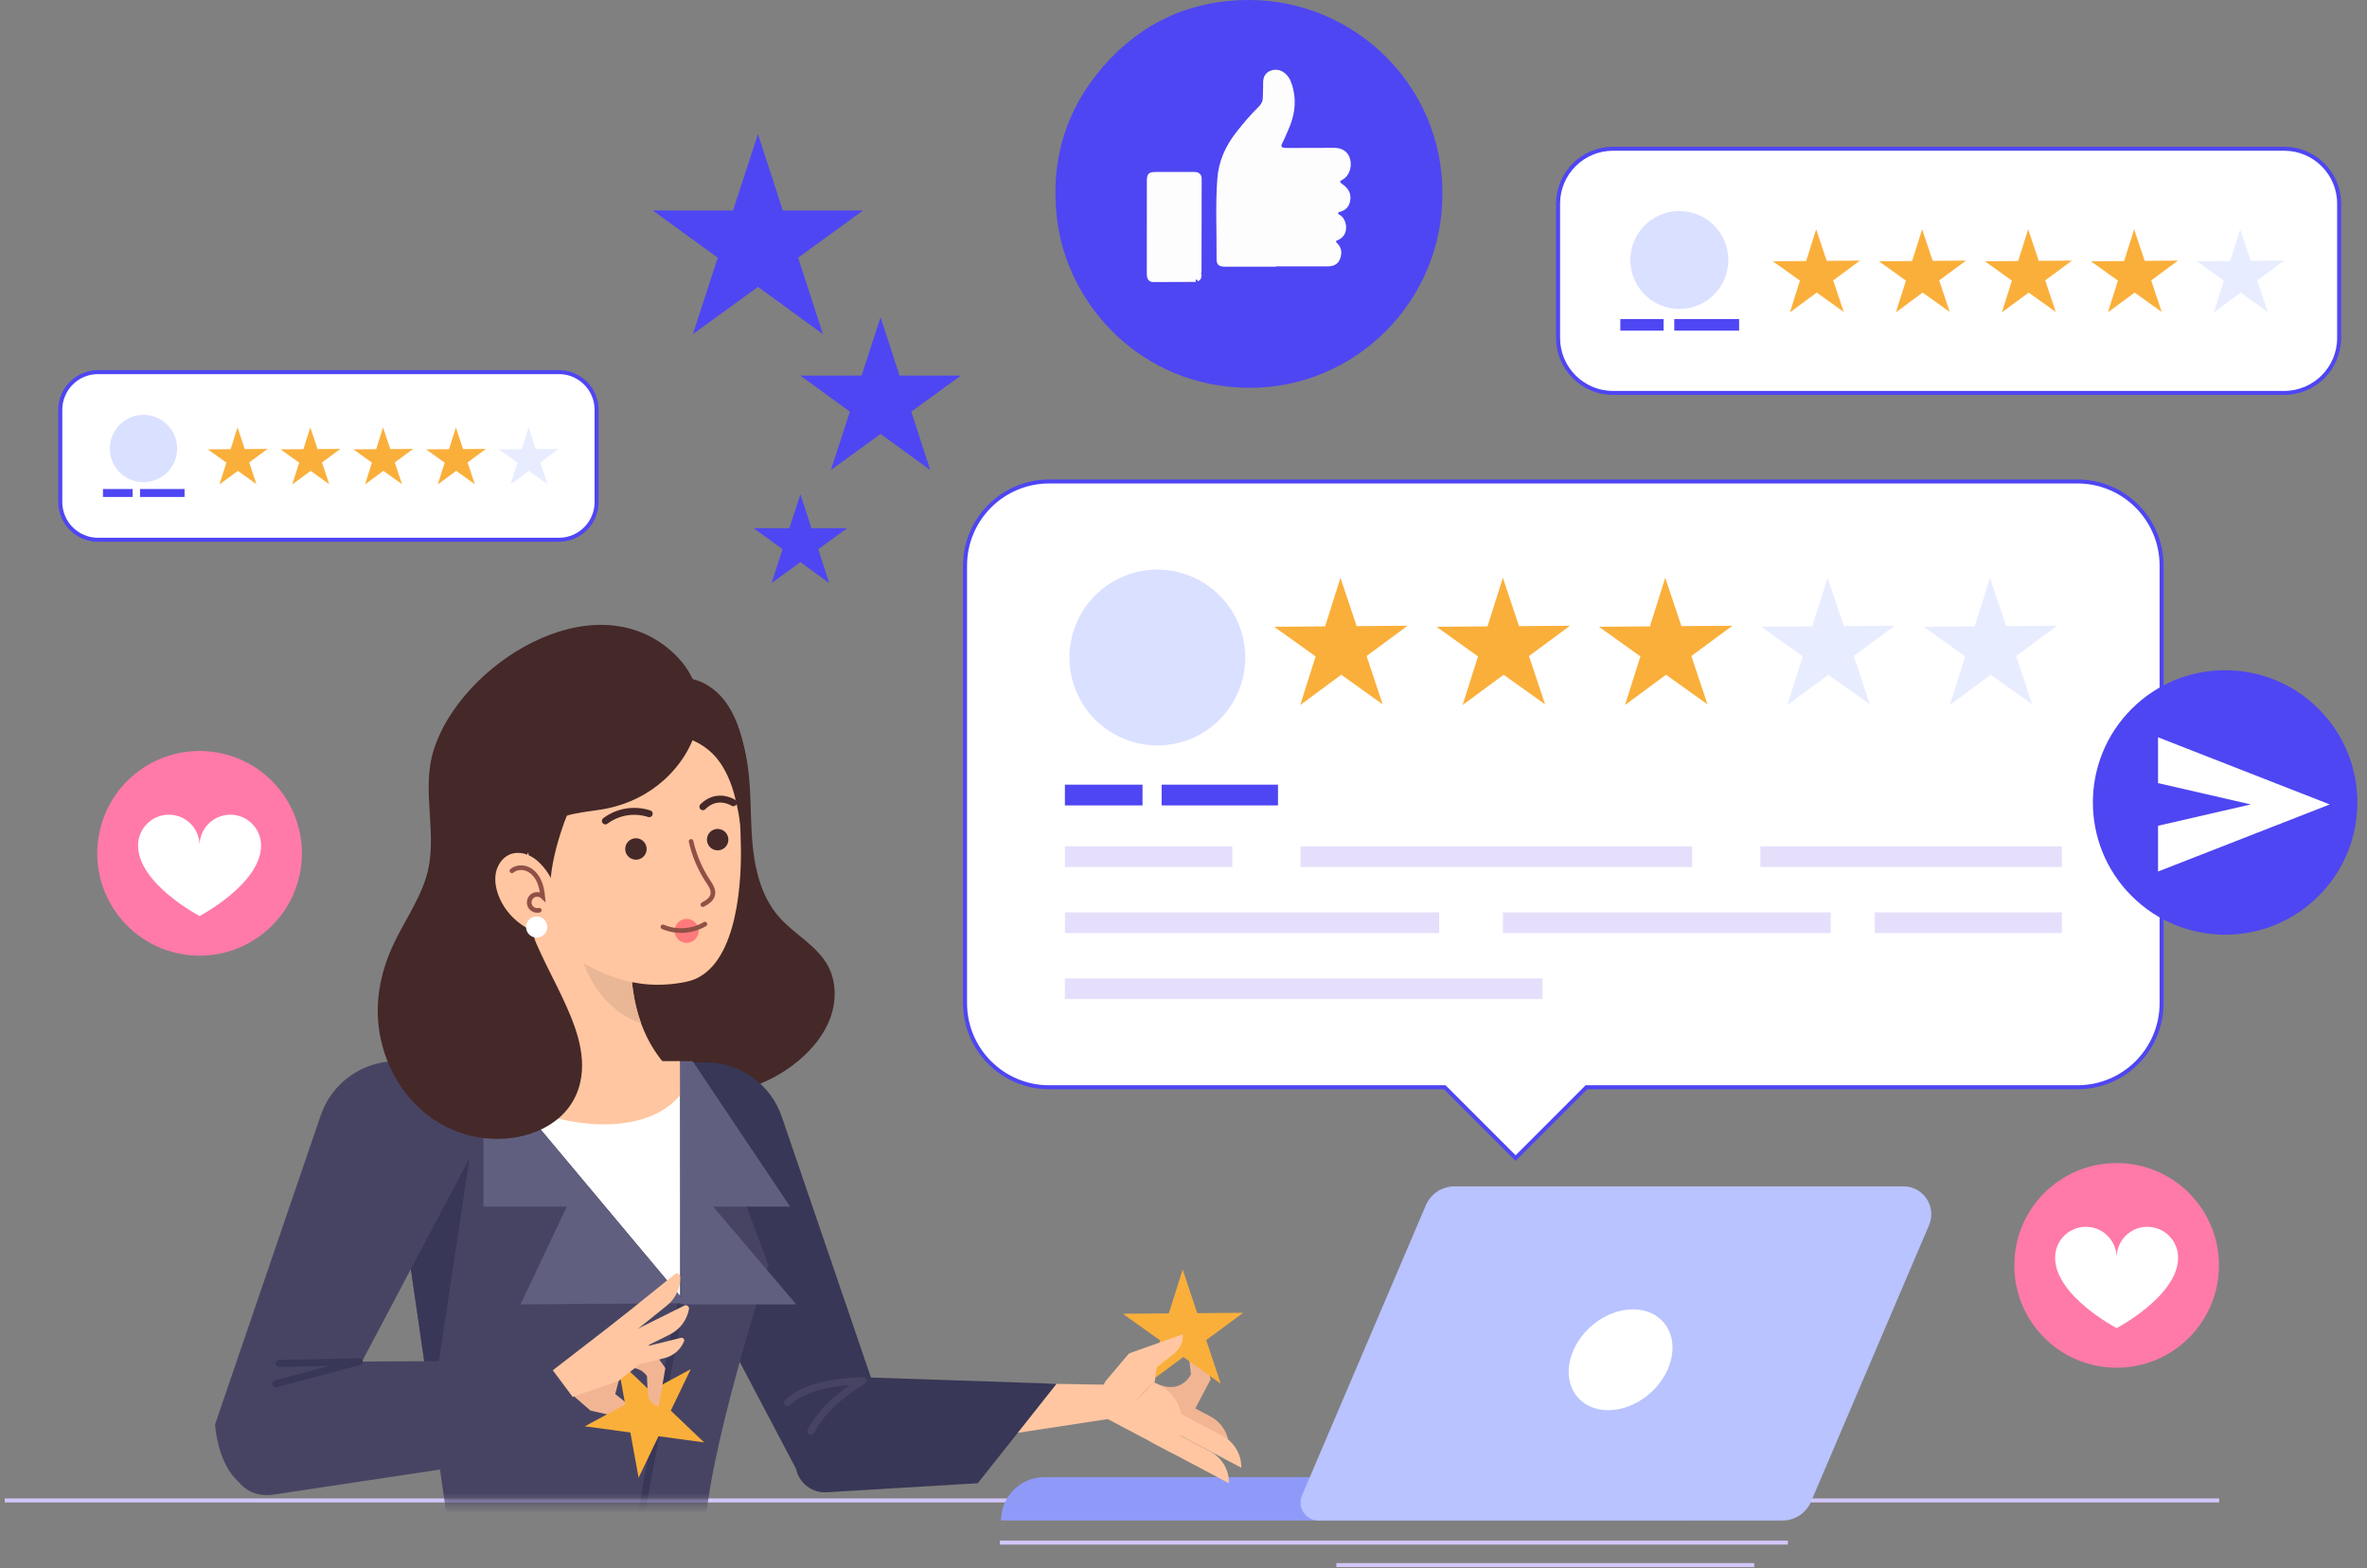 <?xml version="1.0" encoding="UTF-8"?>
<svg xmlns="http://www.w3.org/2000/svg" width="237" height="157" viewBox="0 0 237 157" fill="none">
  <rect x="0" y="0" width="237" height="157" fill="#808080" stroke="none"/>
  <path d="M0.475 150.223H222.196" stroke="#D3C6FC" stroke-width="0.4" stroke-miterlimit="10"></path>
  <path d="M169.528 147.895H104.569C102.171 147.895 100.227 149.839 100.227 152.237H169.528V147.895Z" fill="#8F9AF8"></path>
  <path d="M190.595 118.779H145.632C144.383 118.779 143.257 119.525 142.766 120.671L130.366 149.721C129.856 150.913 130.732 152.237 132.026 152.237H178.469C179.718 152.237 180.844 151.491 181.335 150.346L193.152 122.658C193.936 120.819 192.589 118.779 190.591 118.779H190.595Z" fill="#B8C3FF"></path>
  <path d="M167.315 136.14C166.63 138.93 163.813 141.191 161.024 141.191C158.234 141.191 156.529 138.93 157.214 136.14C157.899 133.351 160.715 131.09 163.505 131.09C166.295 131.09 168 133.351 167.315 136.14Z" fill="white"></path>
  <path d="M100.109 154.447H179.017" stroke="#D3C6FC" stroke-width="0.4" stroke-miterlimit="10"></path>
  <path d="M133.807 156.697H175.649" stroke="#D3C6FC" stroke-width="0.4" stroke-miterlimit="10"></path>
  <path d="M208.015 48.205H105.049C100.399 48.205 96.627 51.977 96.627 56.628V100.434C96.627 105.085 100.399 108.856 105.049 108.856H144.658L151.752 115.95L158.846 108.856H208.011C212.662 108.856 216.433 105.085 216.433 100.434V56.628C216.433 51.977 212.662 48.205 208.011 48.205H208.015Z" fill="white" stroke="#4E46F2" stroke-width="0.4" stroke-miterlimit="10"></path>
  <path d="M119.298 73.942C123.776 72.055 125.878 66.896 123.992 62.417C122.105 57.938 116.945 55.837 112.467 57.723C107.988 59.609 105.887 64.769 107.773 69.248C109.659 73.727 114.819 75.828 119.298 73.942Z" fill="#DAE0FF"></path>
  <path d="M134.217 57.846L135.835 62.687L140.939 62.649L136.832 65.682L138.446 70.523L134.294 67.555L130.187 70.588L131.728 65.72L127.576 62.752L132.68 62.714L134.217 57.846Z" fill="#FAAF3B"></path>
  <path d="M150.477 57.846L152.095 62.687L157.199 62.649L153.092 65.682L154.706 70.523L150.553 67.555L146.447 70.588L147.988 65.72L143.836 62.752L148.94 62.714L150.477 57.846Z" fill="#FAAF3B"></path>
  <path d="M166.737 57.846L168.355 62.687L173.458 62.649L169.352 65.682L170.965 70.523L166.813 67.555L162.707 70.588L164.248 65.72L160.096 62.752L165.199 62.714L166.737 57.846Z" fill="#FAAF3B"></path>
  <path d="M182.993 57.846L184.61 62.687L189.714 62.649L185.608 65.682L187.221 70.523L183.069 67.555L178.962 70.588L180.504 65.72L176.352 62.752L181.455 62.714L182.993 57.846Z" fill="#E8ECFF"></path>
  <path d="M199.253 57.846L200.87 62.687L205.974 62.649L201.867 65.682L203.481 70.523L199.329 67.555L195.222 70.588L196.764 65.72L192.611 62.752L197.715 62.714L199.253 57.846Z" fill="#E8ECFF"></path>
  <path d="M114.397 78.561H106.625V80.639H114.397V78.561Z" fill="#4E46F2"></path>
  <path d="M127.962 78.561H116.312V80.639H127.962V78.561Z" fill="#4E46F2"></path>
  <path d="M123.388 84.731H106.627V86.808H123.388V84.731Z" fill="#E6DFFC"></path>
  <path d="M169.435 84.731H130.219V86.808H169.435V84.731Z" fill="#E6DFFC"></path>
  <path d="M206.444 84.731H176.26V86.808H206.444V84.731Z" fill="#E6DFFC"></path>
  <path d="M144.1 91.342H106.627V93.42H144.1V91.342Z" fill="#E6DFFC"></path>
  <path d="M206.452 91.342H187.723V93.42H206.452V91.342Z" fill="#E6DFFC"></path>
  <path d="M183.314 91.342H150.484V93.42H183.314V91.342Z" fill="#E6DFFC"></path>
  <path d="M154.45 97.951H106.625V100.029H154.45V97.951Z" fill="#E6DFFC"></path>
  <path d="M228.71 14.893H161.505C158.468 14.893 156.006 17.355 156.006 20.392V33.838C156.006 36.876 158.468 39.338 161.505 39.338H228.71C231.748 39.338 234.21 36.876 234.21 33.838V20.392C234.21 17.355 231.748 14.893 228.71 14.893Z" fill="white" stroke="#4E46F2" stroke-width="0.4" stroke-miterlimit="10"></path>
  <path d="M181.849 22.957L182.903 26.116L186.233 26.093L183.554 28.072L184.608 31.231L181.898 29.294L179.219 31.273L180.223 28.095L177.51 26.158L180.844 26.135L181.849 22.957Z" fill="#FAAF3B"></path>
  <path d="M192.46 22.957L193.514 26.116L196.848 26.093L194.165 28.072L195.219 31.231L192.509 29.294L189.83 31.273L190.835 28.095L188.125 26.158L191.455 26.135L192.46 22.957Z" fill="#FAAF3B"></path>
  <path d="M203.075 22.957L204.129 26.116L207.459 26.093L204.78 28.072L205.834 31.231L203.125 29.294L200.441 31.273L201.446 28.095L198.736 26.158L202.07 26.135L203.075 22.957Z" fill="#FAAF3B"></path>
  <path d="M213.686 22.957L214.741 26.116L218.075 26.093L215.392 28.072L216.446 31.231L213.736 29.294L211.057 31.273L212.061 28.095L209.352 26.158L212.682 26.135L213.686 22.957Z" fill="#FAAF3B"></path>
  <path d="M224.302 22.957L225.356 26.116L228.686 26.093L226.007 28.072L227.061 31.231L224.347 29.294L221.668 31.273L222.673 28.095L219.963 26.158L223.293 26.135L224.302 22.957Z" fill="#E8ECFF"></path>
  <path d="M172.986 26.813C173.418 24.14 171.601 21.623 168.929 21.192C166.256 20.76 163.739 22.576 163.307 25.249C162.876 27.921 164.692 30.438 167.365 30.87C170.037 31.302 172.554 29.485 172.986 26.813Z" fill="#DAE0FF"></path>
  <path d="M166.569 31.947H162.238V33.104H166.569V31.947Z" fill="#4E46F2"></path>
  <path d="M174.132 31.947H167.639V33.104H174.132V31.947Z" fill="#4E46F2"></path>
  <path d="M55.959 37.256H9.813C7.727 37.256 6.037 38.946 6.037 41.031V50.264C6.037 52.35 7.727 54.04 9.813 54.04H55.959C58.044 54.04 59.735 52.35 59.735 50.264V41.031C59.735 38.946 58.044 37.256 55.959 37.256Z" fill="white" stroke="#4E46F2" stroke-width="0.4" stroke-miterlimit="10"></path>
  <path d="M23.783 42.793L24.506 44.962L26.793 44.943L24.955 46.302L25.678 48.475L23.817 47.143L21.975 48.502L22.668 46.321L20.807 44.989L23.094 44.974L23.783 42.793Z" fill="#FAAF3B"></path>
  <path d="M31.072 42.793L31.795 44.962L34.082 44.943L32.24 46.302L32.963 48.475L31.102 47.143L29.264 48.502L29.953 46.321L28.092 44.989L30.379 44.974L31.072 42.793Z" fill="#FAAF3B"></path>
  <path d="M38.355 42.793L39.078 44.962L41.369 44.943L39.527 46.302L40.251 48.475L38.389 47.143L36.551 48.502L37.24 46.321L35.379 44.989L37.666 44.974L38.355 42.793Z" fill="#FAAF3B"></path>
  <path d="M45.644 42.793L46.367 44.962L48.655 44.943L46.816 46.302L47.539 48.475L45.678 47.143L43.836 48.502L44.525 46.321L42.664 44.989L44.955 44.974L45.644 42.793Z" fill="#FAAF3B"></path>
  <path d="M52.931 42.793L53.654 44.962L55.942 44.943L54.1 46.302L54.823 48.475L52.962 47.143L51.123 48.502L51.812 46.321L49.951 44.989L52.239 44.974L52.931 42.793Z" fill="#E8ECFF"></path>
  <path d="M17.692 45.452C17.993 43.616 16.75 41.884 14.914 41.582C13.078 41.281 11.346 42.524 11.044 44.36C10.742 46.196 11.986 47.928 13.822 48.23C15.657 48.531 17.39 47.288 17.692 45.452Z" fill="#DAE0FF"></path>
  <path d="M13.281 48.961H10.309V49.756H13.281V48.961Z" fill="#4E46F2"></path>
  <path d="M18.48 48.961H14.02V49.756H18.48V48.961Z" fill="#4E46F2"></path>
  <path d="M211.931 136.936C217.59 136.936 222.177 132.349 222.177 126.691C222.177 121.032 217.59 116.445 211.931 116.445C206.273 116.445 201.686 121.032 201.686 126.691C201.686 132.349 206.273 136.936 211.931 136.936Z" fill="#FF7AA9"></path>
  <path d="M215.005 122.828C213.303 122.828 211.929 124.21 211.929 125.911C211.929 124.21 210.559 122.828 208.854 122.828C207.149 122.828 205.771 124.21 205.771 125.911C205.771 129.751 211.929 132.971 211.929 132.971C211.929 132.971 218.087 129.751 218.087 125.911C218.087 124.21 216.706 122.828 215.005 122.828Z" fill="white"></path>
  <path d="M30.094 87.091C31.009 81.507 27.223 76.239 21.639 75.325C16.055 74.41 10.787 78.196 9.873 83.78C8.958 89.364 12.744 94.632 18.328 95.546C23.912 96.461 29.18 92.675 30.094 87.091Z" fill="#FF7AA9"></path>
  <path d="M23.057 81.568C21.356 81.568 19.982 82.95 19.982 84.651C19.982 82.95 18.612 81.568 16.907 81.568C15.202 81.568 13.824 82.95 13.824 84.651C13.824 88.491 19.982 91.711 19.982 91.711C19.982 91.711 26.14 88.491 26.14 84.651C26.14 82.95 24.759 81.568 23.057 81.568Z" fill="white"></path>
  <path d="M75.892 13.416L78.377 21.07H86.423L79.915 25.8L82.4 33.454L75.892 28.723L69.38 33.454L71.865 25.8L65.357 21.07H73.403L75.892 13.416Z" fill="#4E46F2"></path>
  <path d="M88.169 31.756L90.068 37.602H96.215L91.244 41.214L93.143 47.059L88.169 43.448L83.198 47.059L85.097 41.214L80.127 37.602H86.27L88.169 31.756Z" fill="#4E46F2"></path>
  <path d="M80.142 49.488L81.246 52.887H84.82L81.927 54.984L83.031 58.383L80.142 56.282L77.25 58.383L78.353 54.984L75.465 52.887H79.039L80.142 49.488Z" fill="#4E46F2"></path>
  <path d="M232.156 89.704C237.327 84.534 237.327 76.15 232.156 70.979C226.985 65.808 218.602 65.808 213.431 70.979C208.26 76.15 208.26 84.534 213.431 89.704C218.602 94.875 226.985 94.875 232.156 89.704Z" fill="#4E46F2"></path>
  <path d="M216.078 73.818V78.404L225.365 80.54L216.078 82.675V87.257L233.269 80.54L216.078 73.818Z" fill="white"></path>
  <path d="M144.425 19.448C144.425 30.147 135.733 38.851 125.11 38.828C114.324 38.805 106.834 30.558 105.826 21.854C105.156 16.091 106.701 10.965 110.492 6.619C114.317 2.238 119.257 -0.011 125.08 4.32511e-05C135.641 0.019 144.49 8.579 144.429 19.448H144.425Z" fill="#4E46F2"></path>
  <path d="M127.771 26.7C126.062 26.7 124.353 26.7 122.645 26.7C122.032 26.7 121.803 26.502 121.811 25.885C121.834 23.221 121.689 20.549 121.887 17.889C122.013 16.176 122.69 14.646 123.748 13.287C124.464 12.37 125.213 11.48 126.047 10.665C126.317 10.402 126.454 10.106 126.447 9.725C126.439 9.268 126.485 8.812 126.473 8.355C126.458 7.784 126.648 7.312 127.181 7.095C127.737 6.871 128.285 6.985 128.738 7.407C129.179 7.818 129.351 8.37 129.484 8.93C129.834 10.368 129.564 11.731 128.97 13.055C128.772 13.497 128.593 13.95 128.369 14.38C128.224 14.661 128.334 14.76 128.586 14.802C128.715 14.821 128.848 14.814 128.981 14.814C130.515 14.814 132.045 14.806 133.579 14.802C134.412 14.802 134.983 15.202 135.181 15.917C135.402 16.717 135.082 17.638 134.409 17.995C134.104 18.159 134.116 18.227 134.378 18.41C134.938 18.802 135.311 19.301 135.196 20.047C135.109 20.61 134.831 20.994 134.279 21.173C134.176 21.207 134.013 21.196 133.994 21.333C133.971 21.478 134.138 21.501 134.226 21.565C134.96 22.113 135.059 23.579 133.979 24.024C133.769 24.111 133.678 24.161 133.899 24.37C134.374 24.827 134.378 25.409 134.157 25.965C133.94 26.505 133.457 26.673 132.894 26.673C131.185 26.665 129.476 26.673 127.767 26.673V26.696L127.771 26.7Z" fill="#FDFDFE"></path>
  <path d="M119.741 28.225C118.329 28.229 116.913 28.233 115.501 28.24C115.078 28.24 114.884 28.008 114.838 27.624C114.816 27.422 114.827 27.213 114.827 27.007C114.827 24.046 114.827 21.089 114.831 18.128C114.831 17.397 115.014 17.218 115.752 17.218C117.019 17.218 118.283 17.215 119.55 17.218C120.056 17.218 120.319 17.443 120.319 17.926C120.319 21.032 120.311 24.138 120.304 27.243C120.304 27.259 120.296 27.27 120.292 27.285C120.212 27.312 120.224 27.338 120.292 27.369C120.315 27.704 120.308 28.023 119.923 28.164C119.912 28.073 119.881 27.97 119.771 28.001C119.645 28.039 119.76 28.149 119.741 28.221V28.225Z" fill="#FDFDFE"></path>
  <mask id="mask0_33354_209025" style="mask-type:luminance" maskUnits="userSpaceOnUse" x="0" y="61" width="138" height="90">
    <path d="M137.153 61.945H0.322V150.494H137.153V61.945Z" fill="white"></path>
  </mask>
  <g mask="url(#mask0_33354_209025)">
    <path d="M74.706 75.729C75.246 78.451 75.098 81.259 75.307 84.026C75.517 86.793 76.148 89.671 77.968 91.768C79.509 93.545 81.823 94.664 82.923 96.746C83.76 98.329 83.745 100.274 83.121 101.952C82.497 103.631 81.313 105.054 79.943 106.203C75.216 110.154 68.137 110.79 62.542 108.213C56.948 105.636 52.925 100.152 51.6 94.135C50.28 88.118 51.52 81.682 54.485 76.281C56.16 73.233 58.466 70.401 61.576 68.837C64.145 67.543 68.008 67.056 70.603 68.62C72.83 69.96 74.234 73.335 74.71 75.729H74.706Z" fill="#452828"></path>
    <path d="M119.253 137.593C119.253 137.593 118.248 139.755 115.69 138.465L114.016 141.624L118.187 143.831L121.216 138.107L120.018 132.471C120.018 132.471 118.887 132.916 118.918 134.126C118.948 135.337 119.249 137.59 119.249 137.59L119.253 137.593Z" fill="#F2B594"></path>
    <path d="M123.064 144.986C123.083 143.669 122.375 142.44 121.195 141.816L116.826 139.502L115.924 141.207L123.064 144.986Z" fill="#F2B594"></path>
    <path d="M124.289 146.946C124.308 145.629 123.6 144.4 122.42 143.776L117.404 141.123L116.502 142.828L124.285 146.95L124.289 146.946Z" fill="#FFC6A1"></path>
    <path d="M118.418 127.105L119.876 131.475L124.477 131.437L120.774 134.173L122.232 138.542L118.487 135.863L114.78 138.599L116.169 134.207L112.424 131.532L117.029 131.497L118.418 127.105Z" fill="#FAAF3B"></path>
    <path d="M115.604 138.429L115.817 136.899L117.583 135.506C118.12 135.084 118.432 134.44 118.436 133.755V133.584L113.043 135.506L110.691 138.288L109.176 141.154L117.328 145.47L117.88 144.423C118.972 142.357 118.184 139.799 116.122 138.707L115.604 138.433V138.429Z" fill="#FFC6A1"></path>
    <path d="M123.051 148.495C123.07 147.178 122.362 145.949 121.182 145.325L116.166 142.672L115.264 144.377L123.047 148.499L123.051 148.495Z" fill="#FFC6A1"></path>
    <path d="M115.531 138.271C115.021 139.059 114.367 139.752 113.609 140.311L115.531 138.271Z" fill="#F2B594"></path>
    <path d="M86.375 138.244L111.197 138.644L111.098 142.05L81.561 146.564L86.375 138.244Z" fill="#FFC6A1"></path>
    <path d="M63.392 106.363H70.673C74.11 106.363 77.162 108.548 78.274 111.798L88.854 142.74C88.854 142.74 88.12 148.464 83.64 148.989C81.958 149.187 80.34 148.266 79.552 146.767L63.389 116.099V106.359L63.392 106.363Z" fill="#383757"></path>
    <path d="M81.84 137.738L105.791 138.545L97.905 148.501L82.773 149.407C80.771 149.525 79.237 147.656 79.747 145.719L80.737 141.944L81.84 137.738Z" fill="#383757"></path>
    <path d="M86.373 138.244C84.417 139.428 82.21 141.247 81.193 143.298" stroke="#474463" stroke-width="0.708" stroke-miterlimit="10" stroke-linecap="round"></path>
    <path d="M86.374 138.244C83.835 138.343 80.707 138.686 78.853 140.421" stroke="#474463" stroke-width="0.708" stroke-miterlimit="10" stroke-linecap="round"></path>
    <path d="M44.848 152.611L38.842 111.192L41.86 106.309H69.381L76.943 126.685C76.943 126.685 70.618 146.29 70.618 153.563L77.579 173.78L69.358 176.943L63.029 157.517L56.072 176.806L34.412 167.793L44.848 152.615V152.611Z" fill="#474463"></path>
    <path d="M38.836 111.192L41.892 106.244H45.831L46.992 116.101L43.194 141.221L38.836 111.192Z" fill="#383757"></path>
    <path d="M68.093 106.441V129.753L48.568 106.441H68.093Z" fill="white"></path>
    <path d="M56.13 112.048C54.76 111.721 53.424 111.26 52.134 110.693L48.404 106.24H68.096V109.662C65.337 112.916 60.119 112.996 56.127 112.048H56.13Z" fill="#FFC6A1"></path>
    <path d="M48.404 106.244V120.806H56.755L52.119 130.594L68.697 130.476L48.404 106.244Z" fill="#615F7F"></path>
    <path d="M68.094 106.244H69.353L79.112 120.806H71.405L79.725 130.594H68.695H68.208L68.094 106.244Z" fill="#615F7F"></path>
    <path d="M68.183 130.57C66.303 139.45 64.925 148.443 63.045 157.326" stroke="#383757" stroke-width="0.708" stroke-miterlimit="10"></path>
    <path d="M46.993 106.24H39.712C36.275 106.24 33.223 108.425 32.112 111.675L21.531 142.617C21.531 142.617 21.653 144.908 22.715 146.865C24.405 149.974 28.587 150.766 30.254 147.645L46.997 115.98V106.24H46.993Z" fill="#474463"></path>
    <path d="M57.123 139.494L59.121 141.226L63.905 142.322L63.883 142.151C63.787 141.473 63.392 140.88 62.802 140.533L61.603 139.57L61.949 138.246L63.962 136.575L61.523 134.463L56.312 137.892L57.127 139.494H57.123Z" fill="#F2B594"></path>
    <path d="M61.776 136.09L65.11 139.268L69.16 137.083L67.165 141.232L70.499 144.413L65.936 143.797L63.942 147.949L63.116 143.42L58.553 142.803L62.602 140.619L61.776 136.09Z" fill="#FAAF3B"></path>
    <path d="M64.782 137.776C64.782 137.776 63.754 136.174 61.87 137.468L60.207 135.146L63.609 132.771L66.62 136.973L65.946 140.832C65.946 140.832 65.002 140.6 64.896 139.641C64.789 138.678 64.782 137.776 64.782 137.776Z" fill="#F2B594"></path>
    <path d="M57.336 139.854L55.35 137.193L62.733 131.488L63.422 132.451C64.784 134.35 64.716 136.059 63.544 136.984L61.945 138.244L57.336 139.857V139.854Z" fill="#FFC6A1"></path>
    <path d="M68.181 133.944C68.395 133.89 68.573 134.107 68.486 134.313C68.136 135.131 67.424 135.755 66.534 135.976L62.031 137.084L61.654 135.554L68.181 133.948V133.944Z" fill="#FFC6A1"></path>
    <path d="M67.57 127.577C67.783 127.406 68.095 127.554 68.103 127.828C68.137 128.924 67.669 129.994 66.786 130.702L62.333 134.287L61.115 132.772L67.57 127.573V127.577Z" fill="#FFC6A1"></path>
    <path d="M68.517 130.717C68.761 130.595 69.035 130.808 68.985 131.075C68.784 132.152 68.099 133.095 67.086 133.602L62.626 135.821L61.758 134.081L68.517 130.717Z" fill="#FFC6A1"></path>
    <path d="M29.33 136.358L53.76 136.217L46.156 146.816L27.225 149.663C24.778 150.032 22.7 147.886 23.134 145.446C23.83 141.537 25.471 136.674 29.33 136.354V136.358Z" fill="#474463"></path>
    <path d="M35.965 136.34L27.969 136.503" stroke="#383757" stroke-width="0.708" stroke-miterlimit="10" stroke-linecap="round"></path>
    <path d="M35.964 136.32L27.617 138.547" stroke="#383757" stroke-width="0.708" stroke-miterlimit="10" stroke-linecap="round"></path>
    <path d="M53.201 86.762L54.061 108.25C54.096 109.114 54.807 109.799 55.671 109.799H66.248C67.565 109.799 68.2 108.204 67.26 107.283C65.232 105.3 63.176 101.898 63.176 96.25V87.196L53.197 86.766L53.201 86.762Z" fill="#FFC6A1"></path>
    <path d="M58.085 86.971L63.181 87.191V96.246C63.181 98.731 63.58 100.779 64.197 102.461C58.34 100.47 56.364 92.623 58.085 86.971Z" fill="#E9B796"></path>
    <path d="M55.814 94.807C55.099 94.324 54.398 93.737 53.733 93.087C50.338 89.787 48.309 85.323 47.833 80.611C47.392 76.23 48.271 71.873 51.906 68.98C55.799 65.882 61.87 65.612 66.254 67.762C70.448 69.817 72.754 73.722 73.611 78.198C74.037 80.417 74.155 82.685 74.185 84.942C74.243 89.167 73.588 97.281 68.732 98.293C63.487 99.374 59.662 97.403 55.814 94.807Z" fill="#FFC6A1"></path>
    <path d="M72.08 76.326C73.473 78.317 73.872 80.821 74.234 83.223C75.102 80.14 75.105 76.817 74.234 73.731C73.827 72.288 73.221 70.873 72.221 69.754C71.219 68.638 69.785 67.851 68.285 67.874C65.941 67.912 63.124 71.139 65.545 73.091C66.283 73.689 67.539 73.563 68.418 73.799C69.895 74.195 71.197 75.059 72.08 76.323V76.326Z" fill="#452828"></path>
    <path d="M66.471 78.104C64.888 79.539 62.932 80.49 60.842 80.932C58.703 81.385 56.108 81.259 54.498 82.972C49.607 88.178 53.729 94.435 56.222 99.688C57.478 102.333 58.776 105.404 58.094 108.384C57.223 112.198 53.504 114.009 49.851 114.024C43.902 114.047 39.293 109.629 38.106 103.95C37.489 101.008 37.911 98.074 39.053 95.322C40.104 92.787 41.797 90.549 42.639 87.927C43.986 83.725 42.079 79.299 43.441 75.029C46.151 66.546 59.194 58.214 67.149 65.13C71.739 69.118 70.243 74.686 66.475 78.108L66.471 78.104Z" fill="#452828"></path>
    <path d="M54.811 79.973C53.741 80.989 53.041 82.416 52.889 83.885C52.714 85.564 53.17 87.238 54.004 88.715L55.092 88.525C55.206 86.614 55.69 84.711 56.291 82.922C56.565 82.1 56.896 81.286 57.292 80.498C56.969 78.991 55.781 79.052 54.814 79.973H54.811Z" fill="#452828"></path>
    <path d="M69.195 84.24C69.511 85.652 70.086 87.003 70.881 88.21C71.159 88.632 71.483 89.108 71.361 89.599C71.251 90.063 70.794 90.341 70.375 90.573" stroke="#915046" stroke-width="0.464" stroke-miterlimit="10" stroke-linecap="round"></path>
    <path d="M67.563 93.407C67.677 94.062 68.301 94.499 68.956 94.385C69.611 94.271 70.048 93.647 69.934 92.992C69.82 92.338 69.196 91.9 68.541 92.014C67.886 92.128 67.449 92.752 67.563 93.407Z" fill="#FF7A7A"></path>
    <path d="M70.579 92.522C69.326 93.267 67.717 93.374 66.377 92.799" stroke="#915046" stroke-width="0.464" stroke-miterlimit="10" stroke-linecap="round"></path>
    <path d="M73.431 80.373C72.35 79.768 71.224 79.917 70.379 80.773" stroke="#452828" stroke-width="0.693" stroke-miterlimit="10" stroke-linecap="round"></path>
    <path d="M65.003 81.469C63.492 80.985 61.883 81.252 60.611 82.192" stroke="#452828" stroke-width="0.693" stroke-miterlimit="10" stroke-linecap="round"></path>
    <path d="M64.732 84.814C64.835 85.4 64.443 85.956 63.861 86.058C63.274 86.161 62.719 85.769 62.616 85.187C62.513 84.601 62.905 84.045 63.487 83.942C64.074 83.839 64.629 84.231 64.732 84.814Z" fill="#452828"></path>
    <path d="M72.916 84.239C73.012 83.654 72.616 83.102 72.031 83.006C71.446 82.909 70.894 83.305 70.798 83.89C70.701 84.475 71.097 85.027 71.682 85.124C72.267 85.22 72.819 84.824 72.916 84.239Z" fill="#452828"></path>
    <path d="M53.754 86.138C53.019 85.514 51.965 85.175 51.071 85.537C50.351 85.826 49.849 86.53 49.674 87.284C49.499 88.037 49.62 88.837 49.883 89.567C50.713 91.893 53.031 93.609 55.497 93.723C56.007 93.746 55.725 89.662 55.653 89.27C55.425 88.106 54.656 86.907 53.754 86.142V86.138Z" fill="#FFC6A1"></path>
    <path d="M54.782 92.63C54.884 93.209 54.496 93.757 53.918 93.86C53.339 93.963 52.791 93.574 52.688 92.996C52.586 92.417 52.974 91.869 53.552 91.766C54.131 91.664 54.679 92.052 54.782 92.63Z" fill="white"></path>
    <path d="M51.258 87.188C51.68 86.83 52.312 86.789 52.818 87.005C53.324 87.222 53.713 87.668 53.949 88.166C54.185 88.665 54.287 89.217 54.344 89.765C54.074 89.51 53.617 89.479 53.317 89.696C53.016 89.917 52.902 90.359 53.062 90.697C53.222 91.036 53.636 91.226 53.998 91.131" stroke="#915046" stroke-width="0.464" stroke-miterlimit="10" stroke-linecap="round"></path>
  </g>
</svg>
